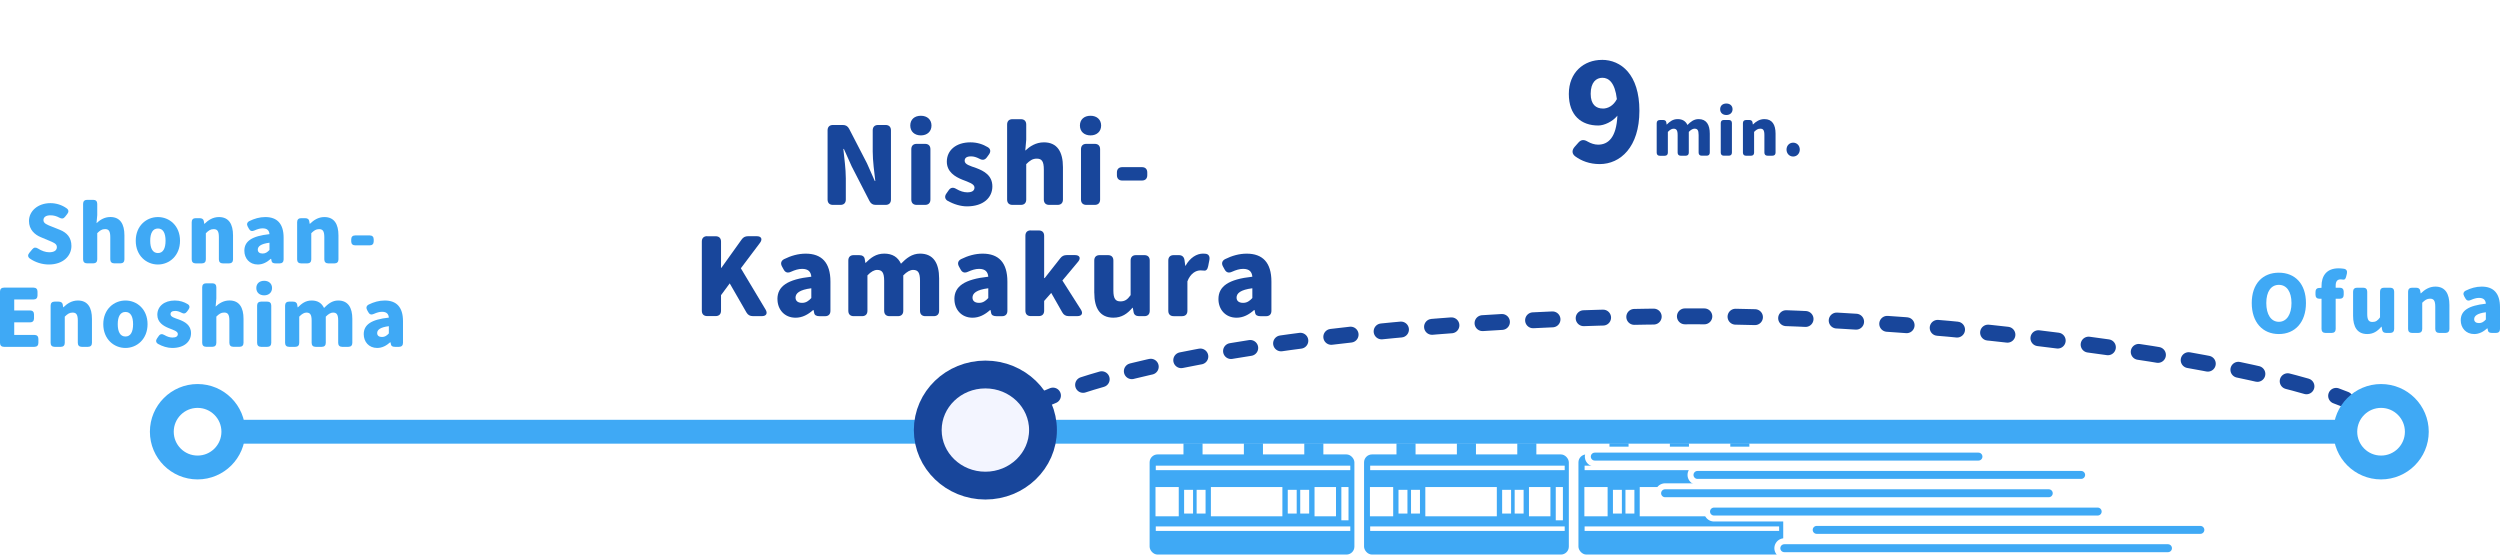 <?xml version="1.0" encoding="UTF-8"?><svg id="_レイヤー_2" xmlns="http://www.w3.org/2000/svg" xmlns:xlink="http://www.w3.org/1999/xlink" viewBox="0 0 629.1 140.45"><defs><style>.cls-1,.cls-2{stroke-width:4px;}.cls-1,.cls-2,.cls-3,.cls-4,.cls-5,.cls-6{fill:none;}.cls-1,.cls-2,.cls-4,.cls-5{stroke-linecap:round;}.cls-1,.cls-2,.cls-7{stroke:#18469b;}.cls-1,.cls-2,.cls-7,.cls-6{stroke-miterlimit:10;}.cls-2{stroke-dasharray:4.9 7.84;}.cls-8{fill:#3fa9f5;}.cls-3,.cls-4,.cls-5{stroke-linejoin:round;}.cls-3,.cls-5,.cls-6{stroke:#3fa9f5;}.cls-3,.cls-6{stroke-width:6px;}.cls-9,.cls-10{fill:#fff;}.cls-4{stroke:#fff;stroke-width:5px;}.cls-5{stroke-width:2px;}.cls-10{filter:url(#drop-shadow-1);}.cls-7{fill:#f3f5ff;stroke-width:7px;}.cls-11{fill:#18469b;}</style><filter id="drop-shadow-1" x="378.25" y="0" width="91" height="68" filterUnits="userSpaceOnUse"><feOffset dx="1" dy="2"/><feGaussianBlur result="blur" stdDeviation="2"/><feFlood flood-color="#000" flood-opacity=".3"/><feComposite in2="blur" operator="in"/><feComposite in="SourceGraphic"/></filter></defs><g id="_レイヤー_8"><path class="cls-1" d="M590.19,100.5c-.74-.3-1.51-.6-2.33-.89"/><path class="cls-2" d="M580.4,97.21c-32.24-9.27-100.15-17.61-153.97-17.61-64.82,0-127.22,7.69-157.79,18.56"/><path class="cls-1" d="M264.97,99.54c-.8.32-1.56.64-2.3.96"/><circle class="cls-6" cx="49.72" cy="108.64" r="9"/><circle class="cls-6" cx="599.17" cy="108.64" r="9"/><path class="cls-8" d="M7.51,65.06c-.54-.4-.56-.92-.14-1.42l.78-.94c.4-.48.86-.5,1.4-.16.9.58,1.92.94,2.82.94,1.32,0,1.94-.5,1.94-1.3,0-.86-.82-1.14-2.1-1.68l-1.9-.8c-1.56-.62-3.02-1.92-3.02-4.08,0-2.5,2.24-4.5,5.4-4.5,1.42,0,2.9.44,4.1,1.32.52.38.54.9.14,1.4l-.58.74c-.38.48-.84.52-1.4.2-.7-.38-1.42-.6-2.26-.6-1.1,0-1.76.44-1.76,1.22,0,.84.92,1.16,2.24,1.68l1.86.74c1.84.74,2.94,1.98,2.94,4.08,0,2.48-2.08,4.66-5.68,4.66-1.62,0-3.36-.5-4.78-1.5Z"/><path class="cls-8" d="M21.91,50.29h1.56c.64,0,1,.36,1,1v2.84l-.18,2.02c.82-.76,1.94-1.54,3.48-1.54,2.48,0,3.54,1.78,3.54,4.62v6.04c0,.64-.36,1-1,1h-1.56c-.64,0-1-.36-1-1v-5.6c0-1.58-.42-2.02-1.32-2.02-.8,0-1.28.36-1.96,1.02v6.6c0,.64-.36,1-1,1h-1.56c-.64,0-1-.36-1-1v-13.98c0-.64.36-1,1-1Z"/><path class="cls-8" d="M34.16,60.58c0-3.76,2.68-5.96,5.58-5.96s5.56,2.2,5.56,5.96-2.68,5.98-5.56,5.98-5.58-2.2-5.58-5.98ZM39.74,63.68c1.32,0,1.92-1.2,1.92-3.1s-.6-3.08-1.92-3.08-1.94,1.2-1.94,3.08.6,3.1,1.94,3.1Z"/><path class="cls-8" d="M49.24,54.9h.98c.6,0,.98.24,1.06.7l.12.72h.06c.94-.92,2.1-1.7,3.64-1.7,2.48,0,3.54,1.78,3.54,4.62v6.04c0,.64-.36,1-1,1h-1.56c-.64,0-1-.36-1-1v-5.6c0-1.58-.42-2.02-1.32-2.02-.8,0-1.28.36-1.96,1.02v6.6c0,.64-.36,1-1,1h-1.56c-.64,0-1-.36-1-1v-9.38c0-.64.36-1,1-1Z"/><path class="cls-8" d="M61.49,63.1c0-2.4,1.88-3.7,6.32-4.18-.08-.92-.56-1.46-1.72-1.46-.66,0-1.32.2-2.08.54-.6.28-1.06.14-1.36-.42l-.32-.58c-.3-.56-.16-1.06.4-1.36,1.26-.62,2.6-1.02,4.04-1.02,2.94,0,4.6,1.64,4.6,5.2v5.46c0,.64-.36,1-1,1h-1c-.6,0-.94-.18-1.02-.56l-.12-.58h-.1c-.94.84-2,1.42-3.26,1.42-2.1,0-3.38-1.56-3.38-3.46ZM66.09,63.8c.72,0,1.2-.34,1.72-.9v-1.82c-2.22.28-2.94.94-2.94,1.74,0,.66.48.98,1.22.98Z"/><path class="cls-8" d="M75.77,54.9h.98c.6,0,.98.24,1.06.7l.12.72h.06c.94-.92,2.1-1.7,3.64-1.7,2.48,0,3.54,1.78,3.54,4.62v6.04c0,.64-.36,1-1,1h-1.56c-.64,0-1-.36-1-1v-5.6c0-1.58-.42-2.02-1.32-2.02-.8,0-1.28.36-1.96,1.02v6.6c0,.64-.36,1-1,1h-1.56c-.64,0-1-.36-1-1v-9.38c0-.64.36-1,1-1Z"/><path class="cls-8" d="M89.38,59.24h3.66c.64,0,1,.36,1,1v.5c0,.64-.36,1-1,1h-3.66c-.64,0-1-.36-1-1v-.5c0-.64.36-1,1-1Z"/><path class="cls-8" d="M1,72.38h7.44c.64,0,1,.36,1,1v.98c0,.64-.36,1-1,1H3.58v2.76h3.98c.64,0,1,.36,1,1v1c0,.64-.36,1-1,1h-3.98v3.16h5.08c.64,0,1,.36,1,1v1c0,.64-.36,1-1,1H1c-.64,0-1-.36-1-1v-12.9c0-.64.36-1,1-1Z"/><path class="cls-8" d="M13.74,75.9h.98c.6,0,.98.24,1.06.7l.12.72h.06c.94-.92,2.1-1.7,3.64-1.7,2.48,0,3.54,1.78,3.54,4.62v6.04c0,.64-.36,1-1,1h-1.56c-.64,0-1-.36-1-1v-5.6c0-1.58-.42-2.02-1.32-2.02-.8,0-1.28.36-1.96,1.02v6.6c0,.64-.36,1-1,1h-1.56c-.64,0-1-.36-1-1v-9.38c0-.64.36-1,1-1Z"/><path class="cls-8" d="M25.99,81.58c0-3.76,2.68-5.96,5.58-5.96s5.56,2.2,5.56,5.96-2.68,5.98-5.56,5.98-5.58-2.2-5.58-5.98ZM31.57,84.68c1.32,0,1.92-1.2,1.92-3.1s-.6-3.08-1.92-3.08-1.94,1.2-1.94,3.08.6,3.1,1.94,3.1Z"/><path class="cls-8" d="M39.77,86.54c-.56-.34-.62-.88-.24-1.4l.42-.6c.36-.52.84-.58,1.4-.24.72.42,1.4.64,2.06.64.94,0,1.34-.34,1.34-.9,0-.68-1.1-1-2.26-1.46-1.36-.54-2.9-1.46-2.9-3.36,0-2.14,1.74-3.6,4.4-3.6,1.3,0,2.36.38,3.22.9.56.32.6.86.22,1.38l-.38.52c-.38.52-.84.58-1.4.26-.54-.28-1.04-.44-1.54-.44-.82,0-1.2.28-1.2.82,0,.68.98.94,2.16,1.36,1.42.54,3,1.36,3,3.42s-1.64,3.72-4.74,3.72c-1.16,0-2.48-.4-3.56-1.02Z"/><path class="cls-8" d="M51.88,71.29h1.56c.64,0,1,.36,1,1v2.84l-.18,2.02c.82-.76,1.94-1.54,3.48-1.54,2.48,0,3.54,1.78,3.54,4.62v6.04c0,.64-.36,1-1,1h-1.56c-.64,0-1-.36-1-1v-5.6c0-1.58-.42-2.02-1.32-2.02-.8,0-1.28.36-1.96,1.02v6.6c0,.64-.36,1-1,1h-1.56c-.64,0-1-.36-1-1v-13.98c0-.64.36-1,1-1Z"/><path class="cls-8" d="M66.48,70.66c1.18,0,1.98.72,1.98,1.82s-.8,1.84-1.98,1.84-1.98-.72-1.98-1.84.78-1.82,1.98-1.82ZM65.7,75.9h1.56c.64,0,1,.36,1,1v9.38c0,.64-.36,1-1,1h-1.56c-.64,0-1-.36-1-1v-9.38c0-.64.36-1,1-1Z"/><path class="cls-8" d="M72.74,75.9h.98c.6,0,.98.24,1.06.72l.12.72h.06c.94-.94,1.92-1.72,3.46-1.72s2.54.66,3.12,1.88c.98-1,2.04-1.88,3.56-1.88,2.48,0,3.56,1.78,3.56,4.62v6.04c0,.64-.36,1-1,1h-1.56c-.64,0-1-.36-1-1v-5.6c0-1.58-.4-2.02-1.3-2.02-.52,0-1.14.32-1.82,1.02v6.6c0,.64-.36,1-1,1h-1.56c-.64,0-1-.36-1-1v-5.6c0-1.58-.42-2.02-1.32-2.02-.52,0-1.14.32-1.8,1.02v6.6c0,.64-.36,1-1,1h-1.56c-.64,0-1-.36-1-1v-9.38c0-.64.36-1,1-1Z"/><path class="cls-8" d="M91.53,84.1c0-2.4,1.88-3.7,6.32-4.18-.08-.92-.56-1.46-1.72-1.46-.66,0-1.32.2-2.08.54-.6.28-1.06.14-1.36-.42l-.32-.58c-.3-.56-.16-1.06.4-1.36,1.26-.62,2.6-1.02,4.04-1.02,2.94,0,4.6,1.64,4.6,5.2v5.46c0,.64-.36,1-1,1h-1c-.6,0-.94-.18-1.02-.56l-.12-.58h-.1c-.94.84-2,1.42-3.26,1.42-2.1,0-3.38-1.56-3.38-3.46ZM96.13,84.8c.72,0,1.2-.34,1.72-.9v-1.82c-2.22.28-2.94.94-2.94,1.74,0,.66.48.98,1.22.98Z"/><path class="cls-8" d="M566.63,76.26c0-4.88,2.76-7.64,6.82-7.64s6.82,2.78,6.82,7.64-2.76,7.8-6.82,7.8-6.82-2.92-6.82-7.8ZM573.45,80.98c1.96,0,3.18-1.84,3.18-4.72s-1.22-4.58-3.18-4.58-3.16,1.7-3.16,4.58,1.2,4.72,3.16,4.72Z"/><path class="cls-8" d="M582.67,74.18v-.68c0-.62.26-.98.76-1.02l.76-.06v-.46c0-2.4,1.14-4.44,4.3-4.44.52,0,.98.06,1.38.12.62.12.84.6.7,1.22l-.18.72c-.14.62-.4.86-.78.78-.2-.04-.4-.06-.6-.06-.78,0-1.26.42-1.26,1.56v.54h1.02c.64,0,1,.36,1,1v.78c0,.64-.36,1-1,1h-1.02v7.6c0,.64-.36,1-1,1h-1.56c-.64,0-1-.36-1-1v-7.6h-.52c-.64,0-1-.36-1-1Z"/><path class="cls-8" d="M592.13,79.44v-6.04c0-.64.36-1,1-1h1.56c.64,0,1,.36,1,1v5.6c0,1.56.42,2.02,1.32,2.02.8,0,1.3-.32,1.9-1.16v-6.46c0-.64.36-1,1-1h1.56c.64,0,1,.36,1,1v9.38c0,.64-.36,1-1,1h-.98c-.6,0-.96-.26-1.04-.78l-.14-.78h-.08c-.94,1.12-2,1.84-3.54,1.84-2.5,0-3.56-1.78-3.56-4.62Z"/><path class="cls-8" d="M606.97,72.4h.98c.6,0,.98.24,1.06.7l.12.72h.06c.94-.92,2.1-1.7,3.64-1.7,2.48,0,3.54,1.78,3.54,4.62v6.04c0,.64-.36,1-1,1h-1.56c-.64,0-1-.36-1-1v-5.6c0-1.58-.42-2.02-1.32-2.02-.8,0-1.28.36-1.96,1.02v6.6c0,.64-.36,1-1,1h-1.56c-.64,0-1-.36-1-1v-9.38c0-.64.36-1,1-1Z"/><path class="cls-8" d="M619.22,80.6c0-2.4,1.88-3.7,6.32-4.18-.08-.92-.56-1.46-1.72-1.46-.66,0-1.32.2-2.08.54-.6.28-1.06.14-1.36-.42l-.32-.58c-.3-.56-.16-1.06.4-1.36,1.26-.62,2.6-1.02,4.04-1.02,2.94,0,4.6,1.64,4.6,5.2v5.46c0,.64-.36,1-1,1h-1c-.6,0-.94-.18-1.02-.56l-.12-.58h-.1c-.94.84-2,1.42-3.26,1.42-2.1,0-3.38-1.56-3.38-3.46ZM623.82,81.3c.72,0,1.2-.34,1.72-.9v-1.82c-2.22.28-2.94.94-2.94,1.74,0,.66.48.98,1.22.98Z"/><path class="cls-10" d="M447.31,4h-49.13c-8.25,0-14.93,6.69-14.93,14.93v18.13c0,8.25,6.69,14.93,14.93,14.93h20.85c.4,1.73.46,4.25-1,7.25,0,0,4.72-1.74,7.93-7.25h21.34c8.25,0,14.93-6.69,14.93-14.93v-18.13c0-8.25-6.69-14.93-14.93-14.93Z"/><path class="cls-11" d="M403.1,15.06c4.79,0,9.44,3.63,9.44,12.81s-4.82,13.42-9.99,13.42c-2.58,0-4.62-.82-6.15-1.94-.88-.65-.88-1.56-.17-2.38l.99-1.12c.71-.78,1.43-.75,2.34-.2.78.44,1.7.75,2.58.75,2.58,0,4.62-1.83,4.86-7.3-1.26,1.56-3.36,2.48-4.82,2.48-4.25,0-7.4-2.51-7.4-7.95s3.8-8.56,8.32-8.56ZM403.34,27.32c1.26,0,2.65-.68,3.53-2.38-.48-4.18-2.07-5.37-3.63-5.37s-2.96,1.12-2.96,4.04c0,2.72,1.36,3.7,3.06,3.7Z"/><path class="cls-11" d="M417.69,30.19h.77c.47,0,.77.19.84.57l.09.57h.05c.74-.74,1.52-1.36,2.73-1.36s2.01.52,2.46,1.48c.77-.79,1.61-1.48,2.81-1.48,1.96,0,2.81,1.41,2.81,3.65v4.77c0,.51-.28.79-.79.79h-1.23c-.51,0-.79-.28-.79-.79v-4.42c0-1.25-.32-1.59-1.03-1.59-.41,0-.9.25-1.44.81v5.21c0,.51-.28.79-.79.79h-1.23c-.5,0-.79-.28-.79-.79v-4.42c0-1.25-.33-1.59-1.04-1.59-.41,0-.9.25-1.42.81v5.21c0,.51-.28.79-.79.79h-1.23c-.51,0-.79-.28-.79-.79v-7.41c0-.51.28-.79.79-.79Z"/><path class="cls-11" d="M434.42,26.05c.93,0,1.56.57,1.56,1.44s-.63,1.45-1.56,1.45-1.56-.57-1.56-1.45.62-1.44,1.56-1.44ZM433.8,30.19h1.23c.51,0,.79.28.79.79v7.41c0,.51-.28.79-.79.79h-1.23c-.51,0-.79-.28-.79-.79v-7.41c0-.51.28-.79.79-.79Z"/><path class="cls-11" d="M439.38,30.19h.77c.47,0,.77.19.84.55l.09.57h.05c.74-.73,1.66-1.34,2.87-1.34,1.96,0,2.8,1.41,2.8,3.65v4.77c0,.51-.28.79-.79.79h-1.23c-.51,0-.79-.28-.79-.79v-4.42c0-1.25-.33-1.59-1.04-1.59-.63,0-1.01.28-1.55.81v5.21c0,.51-.28.79-.79.79h-1.23c-.51,0-.79-.28-.79-.79v-7.41c0-.51.28-.79.79-.79Z"/><path class="cls-11" d="M449.56,37.64c0-.98.7-1.74,1.67-1.74s1.67.76,1.67,1.74-.71,1.75-1.67,1.75-1.67-.77-1.67-1.75Z"/><path class="cls-11" d="M209.61,31.45h2.48c.76,0,1.24.32,1.59.97l4.48,8.67,1.97,4.45h.13c-.24-2.13-.65-5.02-.65-7.42v-5.32c0-.86.49-1.35,1.35-1.35h1.89c.86,0,1.35.49,1.35,1.35v17.41c0,.86-.49,1.35-1.35,1.35h-2.48c-.75,0-1.21-.3-1.57-.97l-4.48-8.72-1.97-4.4h-.13c.22,2.24.62,4.99.62,7.42v5.32c0,.86-.49,1.35-1.35,1.35h-1.89c-.86,0-1.35-.49-1.35-1.35v-17.41c0-.86.49-1.35,1.35-1.35Z"/><path class="cls-11" d="M231.73,29.13c1.59,0,2.67.97,2.67,2.46s-1.08,2.48-2.67,2.48-2.67-.97-2.67-2.48,1.05-2.46,2.67-2.46ZM230.67,36.2h2.11c.86,0,1.35.49,1.35,1.35v12.66c0,.86-.49,1.35-1.35,1.35h-2.11c-.86,0-1.35-.49-1.35-1.35v-12.66c0-.86.49-1.35,1.35-1.35Z"/><path class="cls-11" d="M238.49,50.56c-.76-.46-.84-1.19-.32-1.89l.57-.81c.49-.7,1.13-.78,1.89-.32.97.57,1.89.86,2.78.86,1.27,0,1.81-.46,1.81-1.21,0-.92-1.48-1.35-3.05-1.97-1.83-.73-3.91-1.97-3.91-4.54,0-2.89,2.35-4.86,5.94-4.86,1.75,0,3.19.51,4.35,1.21.76.43.81,1.16.3,1.86l-.51.7c-.51.7-1.13.78-1.89.35-.73-.38-1.4-.59-2.08-.59-1.11,0-1.62.38-1.62,1.11,0,.92,1.32,1.27,2.92,1.83,1.92.73,4.05,1.83,4.05,4.62s-2.21,5.02-6.4,5.02c-1.57,0-3.35-.54-4.8-1.38Z"/><path class="cls-11" d="M254.78,29.99h2.11c.86,0,1.35.49,1.35,1.35v3.83l-.24,2.73c1.11-1.03,2.62-2.08,4.7-2.08,3.35,0,4.78,2.4,4.78,6.24v8.15c0,.86-.49,1.35-1.35,1.35h-2.11c-.86,0-1.35-.49-1.35-1.35v-7.56c0-2.13-.57-2.73-1.78-2.73-1.08,0-1.73.49-2.65,1.38v8.91c0,.86-.49,1.35-1.35,1.35h-2.11c-.86,0-1.35-.49-1.35-1.35v-18.87c0-.86.49-1.35,1.35-1.35Z"/><path class="cls-11" d="M274.42,29.13c1.59,0,2.67.97,2.67,2.46s-1.08,2.48-2.67,2.48-2.67-.97-2.67-2.48,1.05-2.46,2.67-2.46ZM273.37,36.2h2.11c.86,0,1.35.49,1.35,1.35v12.66c0,.86-.49,1.35-1.35,1.35h-2.11c-.86,0-1.35-.49-1.35-1.35v-12.66c0-.86.49-1.35,1.35-1.35Z"/><path class="cls-11" d="M282.41,42.06h4.94c.86,0,1.35.49,1.35,1.35v.67c0,.86-.49,1.35-1.35,1.35h-4.94c-.86,0-1.35-.49-1.35-1.35v-.67c0-.86.49-1.35,1.35-1.35Z"/><path class="cls-11" d="M177.96,59.45h2.13c.86,0,1.35.49,1.35,1.35v6.61h.08l5.1-7.13c.41-.59.92-.84,1.62-.84h2.21c1.13,0,1.49.73.81,1.65l-4.83,6.42,6.24,10.42c.54.92.16,1.62-.92,1.62h-2.29c-.73,0-1.24-.27-1.62-.92l-4.21-7.32-2.19,2.97v3.91c0,.86-.49,1.35-1.35,1.35h-2.13c-.86,0-1.35-.49-1.35-1.35v-17.41c0-.86.49-1.35,1.35-1.35Z"/><path class="cls-11" d="M195.63,75.27c0-3.24,2.54-4.99,8.53-5.64-.11-1.24-.76-1.97-2.32-1.97-.89,0-1.78.27-2.81.73-.81.38-1.43.19-1.83-.57l-.43-.78c-.41-.76-.22-1.43.54-1.83,1.7-.84,3.51-1.38,5.45-1.38,3.97,0,6.21,2.21,6.21,7.02v7.37c0,.86-.49,1.35-1.35,1.35h-1.35c-.81,0-1.27-.24-1.38-.76l-.16-.78h-.13c-1.27,1.13-2.7,1.92-4.4,1.92-2.83,0-4.56-2.11-4.56-4.67ZM201.84,76.21c.97,0,1.62-.46,2.32-1.21v-2.46c-3,.38-3.97,1.27-3.97,2.35,0,.89.65,1.32,1.65,1.32Z"/><path class="cls-11" d="M214.85,64.2h1.32c.81,0,1.32.32,1.43.97l.16.97h.08c1.27-1.27,2.59-2.32,4.67-2.32s3.43.89,4.21,2.54c1.32-1.35,2.75-2.54,4.8-2.54,3.35,0,4.8,2.4,4.8,6.24v8.15c0,.86-.49,1.35-1.35,1.35h-2.11c-.86,0-1.35-.49-1.35-1.35v-7.56c0-2.13-.54-2.73-1.75-2.73-.7,0-1.54.43-2.46,1.38v8.91c0,.86-.49,1.35-1.35,1.35h-2.11c-.86,0-1.35-.49-1.35-1.35v-7.56c0-2.13-.57-2.73-1.78-2.73-.7,0-1.54.43-2.43,1.38v8.91c0,.86-.49,1.35-1.35,1.35h-2.11c-.86,0-1.35-.49-1.35-1.35v-12.66c0-.86.49-1.35,1.35-1.35Z"/><path class="cls-11" d="M240.16,75.27c0-3.24,2.54-4.99,8.53-5.64-.11-1.24-.76-1.97-2.32-1.97-.89,0-1.78.27-2.81.73-.81.38-1.43.19-1.83-.57l-.43-.78c-.41-.76-.22-1.43.54-1.83,1.7-.84,3.51-1.38,5.45-1.38,3.97,0,6.21,2.21,6.21,7.02v7.37c0,.86-.49,1.35-1.35,1.35h-1.35c-.81,0-1.27-.24-1.38-.76l-.16-.78h-.13c-1.27,1.13-2.7,1.92-4.4,1.92-2.83,0-4.56-2.11-4.56-4.67ZM246.37,76.21c.97,0,1.62-.46,2.32-1.21v-2.46c-3,.38-3.97,1.27-3.97,2.35,0,.89.65,1.32,1.65,1.32Z"/><path class="cls-11" d="M259.38,57.99h2.02c.86,0,1.35.49,1.35,1.35v10.63h.14l3.91-4.97c.43-.57.94-.81,1.65-.81h2.08c1.16,0,1.51.76.78,1.65l-3.97,4.75,4.67,7.34c.59.94.19,1.62-.89,1.62h-2.19c-.73,0-1.27-.3-1.62-.95l-2.78-4.89-1.78,2.02v2.46c0,.86-.49,1.35-1.35,1.35h-2.02c-.86,0-1.35-.49-1.35-1.35v-18.87c0-.86.49-1.35,1.35-1.35Z"/><path class="cls-11" d="M275.36,73.7v-8.15c0-.86.49-1.35,1.35-1.35h2.11c.86,0,1.35.49,1.35,1.35v7.56c0,2.11.57,2.73,1.78,2.73,1.08,0,1.75-.43,2.56-1.57v-8.72c0-.86.49-1.35,1.35-1.35h2.11c.86,0,1.35.49,1.35,1.35v12.66c0,.86-.49,1.35-1.35,1.35h-1.32c-.81,0-1.29-.35-1.4-1.05l-.19-1.05h-.11c-1.27,1.51-2.7,2.48-4.78,2.48-3.37,0-4.8-2.4-4.8-6.23Z"/><path class="cls-11" d="M295.34,64.2h1.3c.84,0,1.32.46,1.43,1.27l.19,1.4h.08c1.13-2.05,2.83-3.05,4.37-3.05.22,0,.43,0,.59.03.86.05,1.19.7,1.03,1.57l-.3,1.54c-.16.84-.54,1.24-1.08,1.13-.27-.03-.54-.05-.86-.05-1.13,0-2.51.73-3.29,2.75v7.42c0,.86-.49,1.35-1.35,1.35h-2.11c-.86,0-1.35-.49-1.35-1.35v-12.66c0-.86.49-1.35,1.35-1.35Z"/><path class="cls-11" d="M306.61,75.27c0-3.24,2.54-4.99,8.53-5.64-.11-1.24-.76-1.97-2.32-1.97-.89,0-1.78.27-2.81.73-.81.38-1.43.19-1.84-.57l-.43-.78c-.41-.76-.22-1.43.54-1.83,1.7-.84,3.51-1.38,5.45-1.38,3.97,0,6.21,2.21,6.21,7.02v7.37c0,.86-.49,1.35-1.35,1.35h-1.35c-.81,0-1.27-.24-1.38-.76l-.16-.78h-.13c-1.27,1.13-2.7,1.92-4.4,1.92-2.83,0-4.56-2.11-4.56-4.67ZM312.82,76.21c.97,0,1.62-.46,2.32-1.21v-2.46c-3,.38-3.97,1.27-3.97,2.35,0,.89.65,1.32,1.65,1.32Z"/><line class="cls-3" x1="56.11" y1="108.64" x2="592.38" y2="108.64"/><ellipse class="cls-7" cx="247.96" cy="108.22" rx="14.5" ry="13.98"/><rect class="cls-8" x="289.29" y="114.35" width="51.53" height="25.2" rx="2" ry="2"/><rect class="cls-9" x="290.84" y="117.18" width="48.95" height="1.13"/><rect class="cls-9" x="290.84" y="132.47" width="48.95" height="1.13"/><rect class="cls-9" x="290.77" y="122.56" width="5.85" height="7.36"/><rect class="cls-9" x="304.71" y="122.56" width="17.99" height="7.36"/><rect class="cls-9" x="330.79" y="122.56" width="5.4" height="7.36"/><rect class="cls-9" x="297.97" y="123.26" width="2.25" height="5.97"/><rect class="cls-9" x="301.12" y="123.26" width="2.25" height="5.97"/><rect class="cls-9" x="324.05" y="123.26" width="2.25" height="5.97"/><rect class="cls-9" x="327.19" y="123.26" width="2.25" height="5.97"/><rect class="cls-9" x="337.54" y="122.56" width="1.8" height="8.37"/><rect class="cls-8" x="343.25" y="114.35" width="51.53" height="25.2" rx="2" ry="2"/><rect class="cls-9" x="344.79" y="117.18" width="48.95" height="1.13"/><rect class="cls-9" x="344.79" y="132.47" width="48.95" height="1.13"/><rect class="cls-9" x="344.73" y="122.56" width="5.85" height="7.36"/><rect class="cls-9" x="358.67" y="122.56" width="17.99" height="7.36"/><rect class="cls-9" x="384.75" y="122.56" width="5.4" height="7.36"/><rect class="cls-9" x="351.92" y="123.26" width="2.25" height="5.97"/><rect class="cls-9" x="355.07" y="123.26" width="2.25" height="5.97"/><rect class="cls-9" x="378" y="123.26" width="2.25" height="5.97"/><rect class="cls-9" x="381.15" y="123.26" width="2.25" height="5.97"/><rect class="cls-9" x="391.49" y="122.56" width="1.8" height="8.37"/><rect class="cls-8" x="397.2" y="114.35" width="51.53" height="25.2" rx="2" ry="2"/><rect class="cls-9" x="398.75" y="117.18" width="48.95" height="1.13"/><rect class="cls-9" x="398.75" y="132.47" width="48.95" height="1.13"/><rect class="cls-9" x="398.69" y="122.56" width="5.85" height="7.36"/><rect class="cls-9" x="412.62" y="122.56" width="17.99" height="7.36"/><rect class="cls-9" x="438.7" y="122.56" width="5.4" height="7.36"/><rect class="cls-9" x="405.88" y="123.26" width="2.25" height="5.97"/><rect class="cls-9" x="409.03" y="123.26" width="2.25" height="5.97"/><rect class="cls-9" x="431.96" y="123.26" width="2.25" height="5.97"/><rect class="cls-9" x="435.11" y="123.26" width="2.25" height="5.97"/><rect class="cls-9" x="445.45" y="122.56" width="1.8" height="8.37"/><rect class="cls-8" x="297.81" y="111.55" width="4.8" height="3.2"/><rect class="cls-8" x="313.01" y="111.55" width="4.8" height="3.2"/><rect class="cls-8" x="328.21" y="111.55" width="4.8" height="3.2"/><rect class="cls-8" x="351.41" y="111.55" width="4.8" height="3.2"/><rect class="cls-8" x="366.61" y="111.55" width="4.8" height="3.2"/><rect class="cls-8" x="381.81" y="111.55" width="4.8" height="3.2"/><rect class="cls-8" x="405.01" y="111.55" width="4.8" height="3.2"/><rect class="cls-8" x="420.21" y="111.55" width="4.8" height="3.2"/><rect class="cls-8" x="435.41" y="111.55" width="4.8" height="3.2"/><line class="cls-4" x1="431.31" y1="128.73" x2="527.86" y2="128.73"/><line class="cls-5" x1="431.31" y1="128.73" x2="527.86" y2="128.73"/><line class="cls-4" x1="457.15" y1="133.34" x2="553.7" y2="133.34"/><line class="cls-5" x1="457.15" y1="133.34" x2="553.7" y2="133.34"/><line class="cls-4" x1="449" y1="137.95" x2="545.55" y2="137.95"/><line class="cls-5" x1="449" y1="137.95" x2="545.55" y2="137.95"/><line class="cls-4" x1="401.31" y1="114.9" x2="497.86" y2="114.9"/><line class="cls-5" x1="401.31" y1="114.9" x2="497.86" y2="114.9"/><line class="cls-4" x1="427.15" y1="119.51" x2="523.7" y2="119.51"/><line class="cls-5" x1="427.15" y1="119.51" x2="523.7" y2="119.51"/><line class="cls-4" x1="419" y1="124.12" x2="515.55" y2="124.12"/><line class="cls-5" x1="419" y1="124.12" x2="515.55" y2="124.12"/></g></svg>